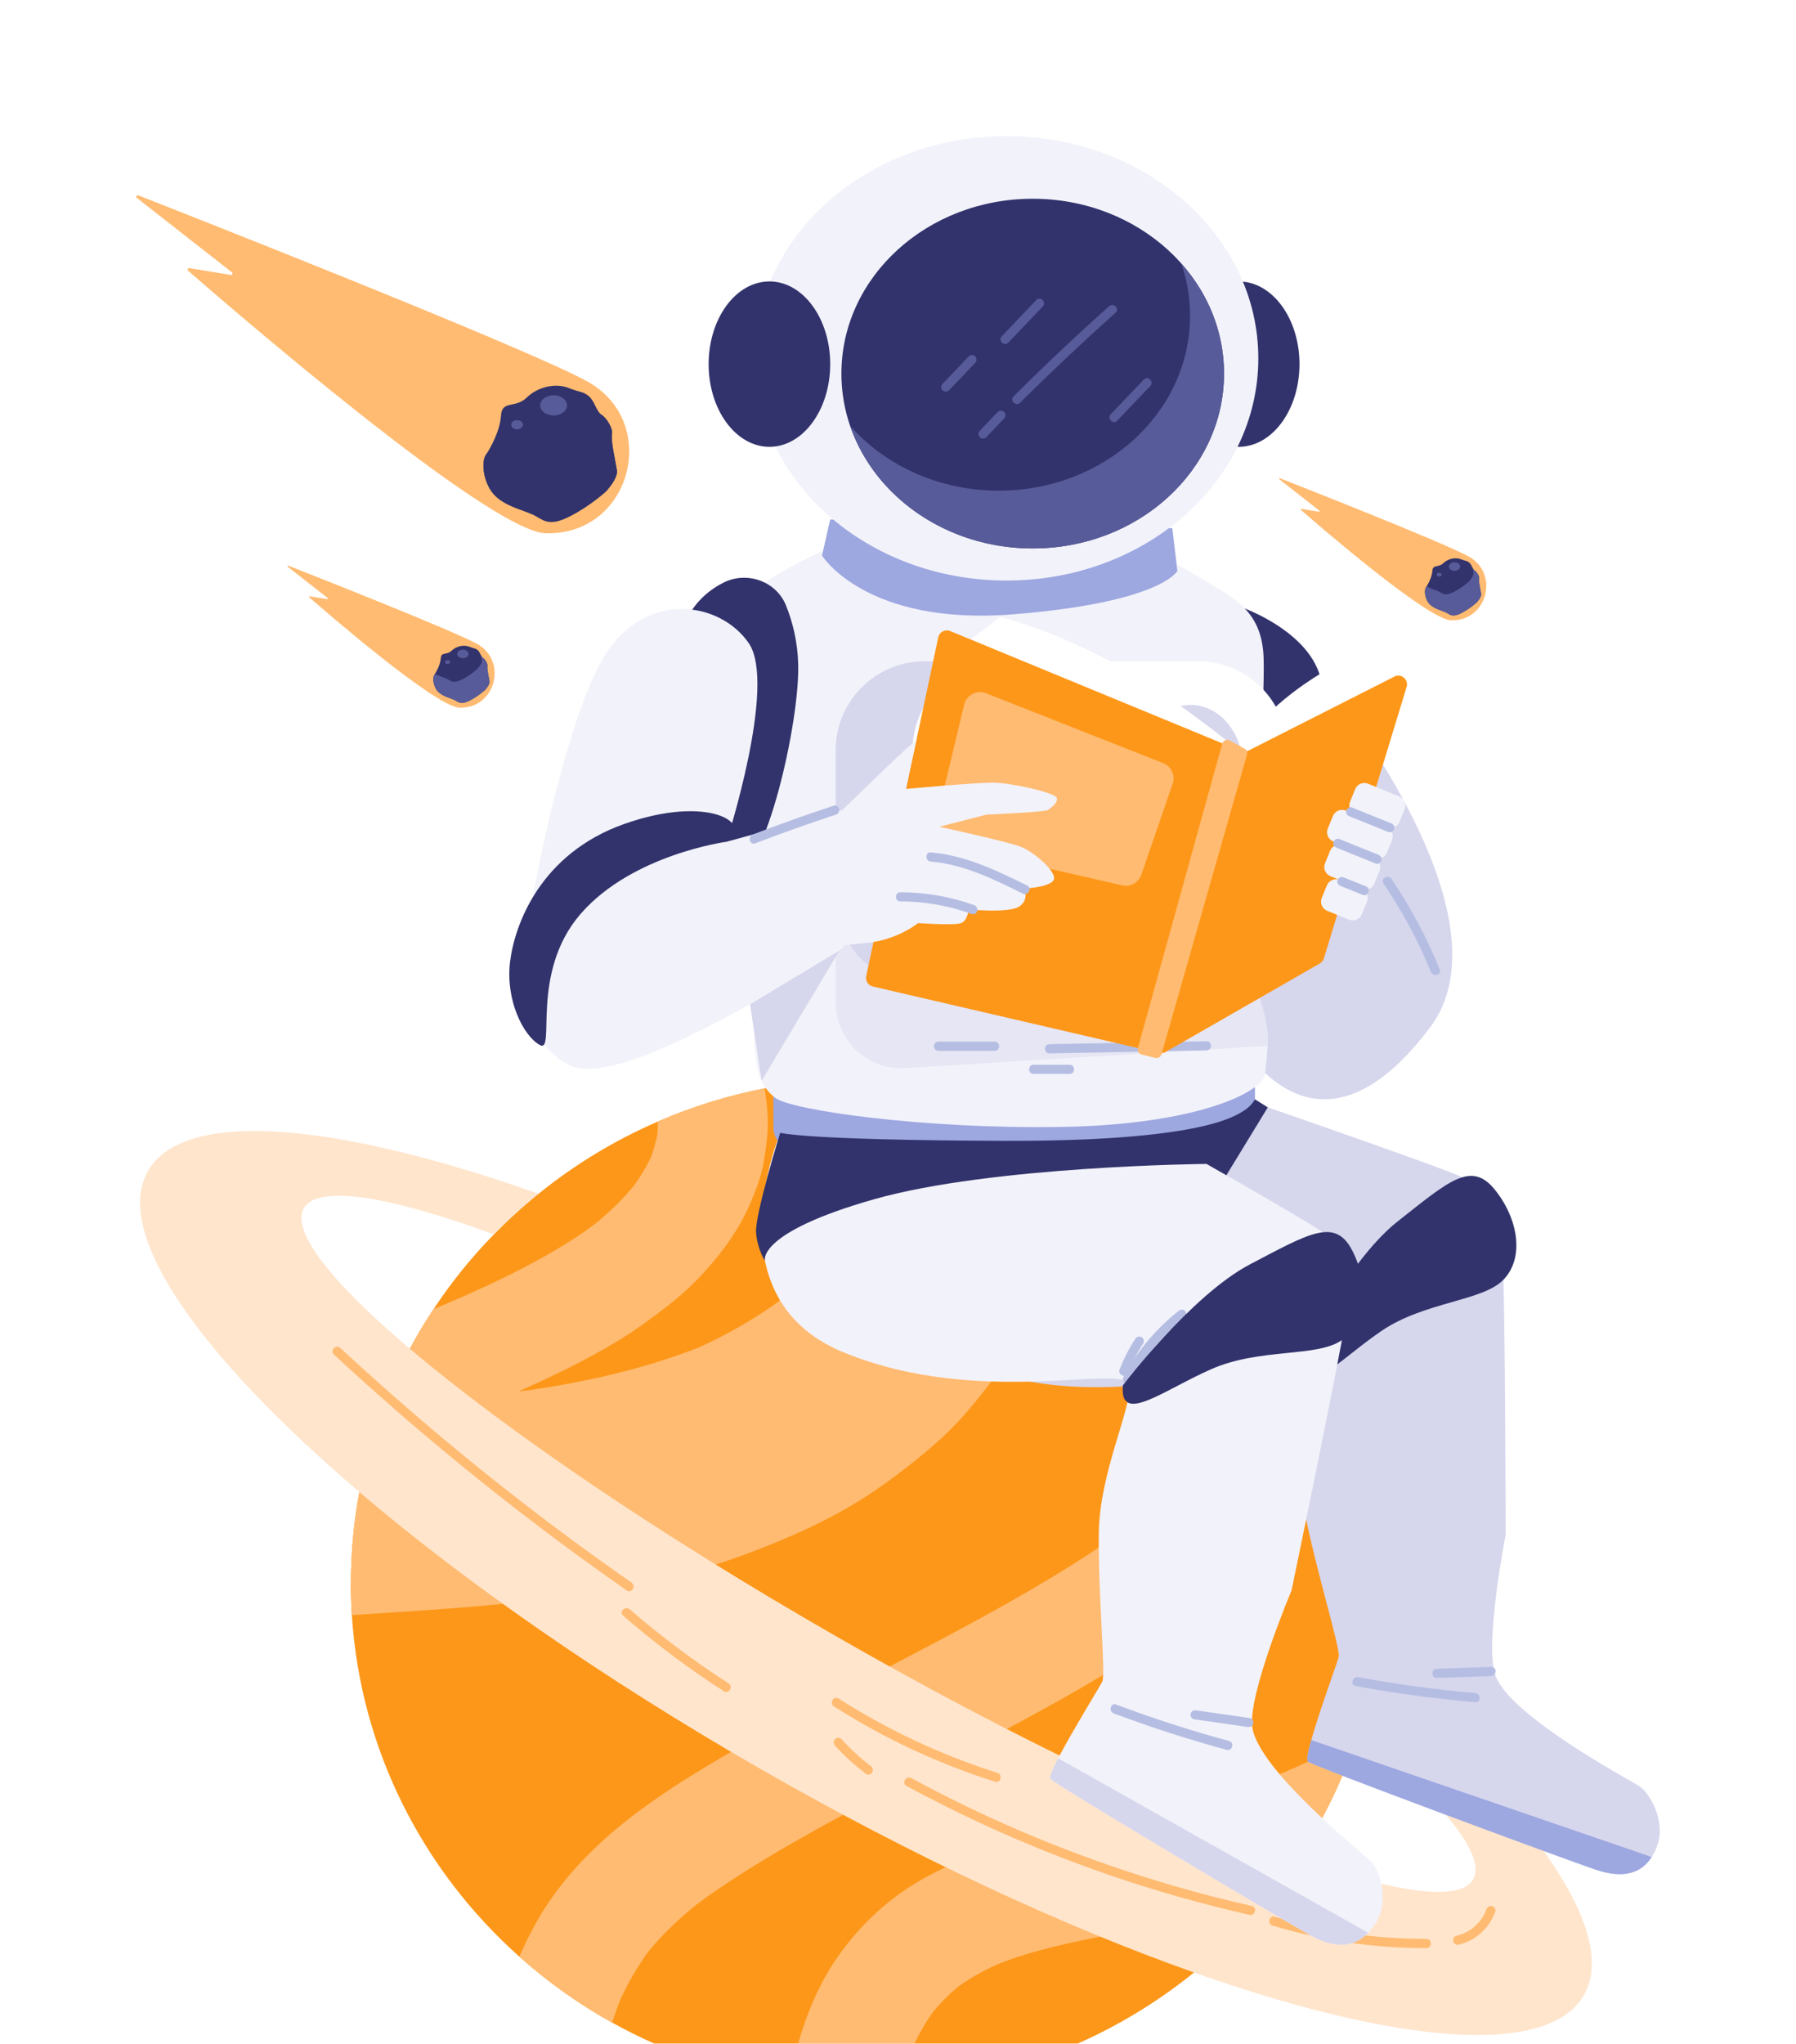 <svg width="211" height="240" viewBox="0 0 211 240" fill="none" xmlns="http://www.w3.org/2000/svg">
<g id="Group 26951" filter="url(#filter0_d_4346_8073)">
<g id="Group">
<g id="Group_2">
<path id="Vector" d="M44.219 180.929C44.219 182.184 44.257 183.428 44.338 184.667C45.345 200.545 52.735 214.732 64.029 224.788C67.342 227.745 70.999 230.346 74.925 232.528C81.232 236.029 88.245 238.452 95.705 239.551C98.651 239.987 101.662 240.208 104.737 240.208C106.094 240.208 107.446 240.165 108.782 240.079C121.843 239.233 133.773 234.332 143.269 226.641C146.657 223.894 149.738 220.797 152.447 217.404C153.513 216.068 154.526 214.689 155.474 213.262C158.447 208.802 160.817 203.922 162.481 198.736C162.524 198.612 162.562 198.488 162.605 198.364C163.294 196.166 163.854 193.915 164.285 191.621C164.926 188.157 165.266 184.581 165.266 180.935C165.266 172.139 163.31 163.791 159.799 156.283C154.089 144.067 144.265 134.081 132.066 128.027C130.062 127.031 127.989 126.142 125.861 125.367C119.285 122.97 112.17 121.661 104.742 121.661C102.89 121.661 101.064 121.742 99.26 121.904C97.078 122.092 94.934 122.399 92.829 122.814C88.455 123.665 84.259 124.979 80.284 126.708C75.195 128.911 70.482 131.782 66.248 135.207C64.406 136.694 62.661 138.288 61.008 139.974C58.379 142.661 56.01 145.597 53.936 148.731C52.934 150.24 52.002 151.801 51.146 153.401C48.356 158.604 46.325 164.259 45.216 170.227C44.564 173.701 44.23 177.283 44.23 180.945L44.219 180.929Z" fill="#FD9719"/>
<g id="Group_3">
<path id="Vector_2" d="M95.704 239.546C98.65 239.983 101.661 240.204 104.737 240.204C106.094 240.204 107.446 240.16 108.782 240.074C109.175 238.48 109.654 236.907 110.252 235.372C110.925 233.929 111.706 232.545 112.622 231.247C113.521 230.169 114.507 229.184 115.584 228.284C117.011 227.277 118.536 226.426 120.125 225.699C120.868 225.403 121.622 225.123 122.381 224.869C126.329 223.561 130.423 222.78 134.5 221.993C139.137 221.094 143.748 220.087 148.272 218.74C149.672 218.325 151.062 217.873 152.446 217.399C153.513 216.063 154.525 214.684 155.473 213.257C158.446 208.797 160.816 203.918 162.48 198.731C159.836 200.379 157.03 201.758 154.17 203.002C146.435 206.164 138.373 208.124 130.18 209.713C123.351 211.038 116.306 212.568 110.322 216.295C106.729 218.535 103.805 221.385 101.386 224.843C99.259 227.88 97.783 231.451 96.76 235.001C96.329 236.493 95.984 238.011 95.715 239.541L95.704 239.546Z" fill="#FFBB71"/>
<path id="Vector_3" d="M64.029 224.788C67.341 227.745 70.999 230.346 74.925 232.528C75.205 231.628 75.512 230.75 75.857 229.872C76.767 227.89 77.85 226 79.126 224.228C80.806 222.181 82.729 220.355 84.787 218.691C85.654 218.039 86.532 217.409 87.431 216.8C96.599 210.617 106.649 205.748 116.419 200.621C126.162 195.504 135.981 190.236 144.739 183.525C149.511 179.873 154.084 175.715 156.648 170.157C158.667 165.784 159.766 161.071 159.788 156.277C154.078 144.062 144.254 134.076 132.055 128.022C134.629 130.36 137.026 132.886 139.191 135.606C141.233 138.358 142.999 141.272 144.394 144.401C145.45 147.078 146.236 149.846 146.689 152.69C146.91 154.791 146.931 156.907 146.721 159.013C146.446 160.602 146.037 162.153 145.471 163.672C144.863 164.97 144.141 166.204 143.306 167.378C141.647 169.381 139.735 171.132 137.705 172.753C129.707 178.796 120.852 183.676 112.008 188.346C103.805 192.682 95.505 196.84 87.501 201.542C79.223 206.405 71.058 211.98 66.162 220.479C65.359 221.869 64.648 223.312 64.018 224.782L64.029 224.788Z" fill="#FFBB71"/>
<path id="Vector_4" d="M44.219 180.93C44.219 182.185 44.257 183.429 44.337 184.668C50.44 184.253 56.547 183.924 62.628 183.289C72.151 182.292 81.77 180.844 90.776 177.456C95.656 175.624 100.498 173.497 104.876 170.648C107.467 168.957 109.945 167.055 112.293 165.046C113.936 163.651 115.476 162.132 116.866 160.484C118.859 158.109 120.825 155.61 122.295 152.863C123.27 151.053 124.04 149.12 124.794 147.218C125.193 146.2 125.521 145.15 125.769 144.084C126.55 140.728 126.959 137.157 126.825 133.705C126.717 130.915 126.356 128.114 125.85 125.362C119.273 122.965 112.158 121.656 104.731 121.656C102.878 121.656 101.052 121.737 99.248 121.899C100.433 125.114 101.354 128.437 101.941 131.82C102.097 133.522 102.135 135.224 102.022 136.926C101.823 137.879 101.569 138.805 101.257 139.726C100.659 140.911 99.975 142.053 99.221 143.141C97.729 144.892 96.07 146.491 94.298 147.962C91.411 150.03 88.32 151.775 85.088 153.24C78.743 155.723 72.07 157.236 65.338 158.228C64.869 158.287 64.4 158.341 63.937 158.394L64.54 158.125C68.241 156.456 71.914 154.678 75.399 152.583C77.521 151.301 79.497 149.858 81.453 148.339C82.993 147.138 84.447 145.818 85.756 144.364C87.404 142.538 88.961 140.534 90.146 138.364C90.862 137.05 91.449 135.66 91.966 134.254C92.322 133.296 92.585 132.304 92.752 131.297C92.995 129.827 93.21 128.324 93.205 126.827C93.205 125.48 93.033 124.134 92.828 122.809C88.454 123.66 84.259 124.974 80.284 126.703C80.284 127.193 80.273 127.683 80.235 128.173C80.058 129.105 79.81 130.01 79.476 130.899C78.91 132.067 78.243 133.182 77.483 134.233C76.099 135.908 74.531 137.416 72.84 138.784C71.811 139.549 70.751 140.27 69.657 140.949C65.171 143.75 60.328 146.017 55.465 148.091C54.953 148.301 54.441 148.516 53.935 148.721C52.933 150.229 52.002 151.791 51.145 153.391C48.355 158.594 46.325 164.249 45.215 170.217C44.563 173.691 44.23 177.273 44.23 180.935L44.219 180.93Z" fill="#FFBB71"/>
</g>
</g>
<path id="Vector_5" d="M45.205 170.211C57.604 180.768 73.8 192.089 92.247 202.678C110.398 213.095 128.064 221.26 143.269 226.635C167.086 235.054 184.871 236.632 189.083 229.296C193.246 222.036 183.169 207.709 164.28 191.61C163.849 193.904 163.289 196.161 162.599 198.353C172.456 206.556 177.664 212.917 176.07 215.702C174.53 218.395 166.876 217.274 155.474 213.251C141.551 208.339 122.021 199.086 101.166 187.118C80.274 175.134 62.397 162.924 51.135 153.374C41.947 145.591 37.153 139.575 38.693 136.888C40.315 134.065 48.647 135.428 60.997 139.947C62.645 138.261 64.396 136.667 66.238 135.18C42.41 126.751 24.604 125.162 20.392 132.503C16.228 139.764 26.305 154.096 45.205 170.195V170.211Z" fill="#FFE5CC"/>
<g id="Group_4">
<path id="Vector_6" d="M178.661 219.508C177.987 221.404 176.361 222.907 174.395 223.365C174.11 223.429 173.813 223.279 173.732 222.988C173.657 222.713 173.824 222.39 174.11 222.325C174.32 222.277 174.53 222.218 174.734 222.142C174.923 222.072 175.041 222.018 175.251 221.911C175.445 221.808 175.628 221.695 175.812 221.571C175.995 221.447 176.081 221.377 176.259 221.216C176.587 220.925 176.856 220.618 177.072 220.305C177.19 220.133 177.293 219.955 177.39 219.772C177.508 219.546 177.546 219.454 177.627 219.223C177.724 218.948 177.993 218.765 178.289 218.846C178.553 218.921 178.763 219.234 178.666 219.508H178.661Z" fill="#FFBB71"/>
<path id="Vector_7" d="M170.582 223.774C164.463 223.785 158.35 222.891 152.49 221.124C151.828 220.925 152.113 219.886 152.776 220.085C158.549 221.825 164.549 222.702 170.582 222.692C171.277 222.692 171.277 223.769 170.582 223.769V223.774Z" fill="#FFBB71"/>
<path id="Vector_8" d="M149.781 219.864C144.314 218.625 138.917 217.101 133.612 215.291C128.29 213.47 123.066 211.37 117.971 208.995C115.105 207.659 112.283 206.237 109.504 204.734C108.895 204.406 109.439 203.474 110.048 203.803C114.96 206.463 120.012 208.865 125.177 210.977C130.31 213.077 135.562 214.909 140.888 216.46C143.921 217.343 146.985 218.129 150.066 218.824C150.739 218.975 150.454 220.015 149.781 219.864Z" fill="#FFBB71"/>
<path id="Vector_9" d="M101.522 194.469C107.333 198.174 113.613 201.115 120.184 203.194C120.841 203.404 120.561 204.444 119.899 204.234C113.242 202.122 106.87 199.149 100.978 195.395C100.396 195.024 100.935 194.092 101.522 194.463V194.469Z" fill="#FFBB71"/>
<path id="Vector_10" d="M101.856 199.224C102.895 200.372 104.069 201.46 105.287 202.381C105.518 202.558 105.637 202.844 105.481 203.119C105.346 203.345 104.98 203.49 104.743 203.312C103.428 202.316 102.206 201.212 101.096 199.989C100.902 199.774 100.886 199.44 101.096 199.23C101.296 199.031 101.662 199.014 101.856 199.23V199.224Z" fill="#FFBB71"/>
<path id="Vector_11" d="M42.986 153.303C47.182 157.191 51.485 160.967 55.886 164.624C60.275 168.271 64.757 171.798 69.335 175.197C71.925 177.12 74.543 179.005 77.188 180.847C77.753 181.24 77.215 182.172 76.644 181.779C71.936 178.499 67.315 175.089 62.791 171.556C58.256 168.017 53.818 164.36 49.482 160.585C47.031 158.446 44.607 156.27 42.221 154.062C41.71 153.588 42.474 152.829 42.981 153.303H42.986Z" fill="#FFBB71"/>
<path id="Vector_12" d="M76.978 183.981C80.64 187.154 84.523 190.062 88.595 192.685C89.177 193.057 88.638 193.988 88.051 193.617C83.899 190.945 79.945 187.978 76.213 184.746C75.69 184.294 76.45 183.534 76.972 183.987L76.978 183.981Z" fill="#FFBB71"/>
</g>
</g>
<g id="Group_5">
<g id="Group_6">
<path id="Vector_13" d="M197.706 211.725C197.523 212.215 197.302 212.668 197.043 213.077C195.88 214.887 193.876 215.732 190.386 214.537C186.11 213.072 157.294 202.402 156.653 201.869C156.47 201.718 156.669 200.716 157.052 199.343C158.011 195.933 160.117 190.229 160.278 189.567C160.504 188.641 157.639 179.522 156.271 172.542C154.897 165.561 157.02 157.628 156.217 154.929C155.414 152.236 139.73 160.649 122.425 156.949C105.114 153.249 110.021 131.802 110.021 131.802C118.886 127.11 144.745 122.548 144.745 122.548C144.745 122.548 171.723 131.823 174.702 133.207C177.68 134.592 179.242 136.864 179.544 142.838C179.846 148.811 179.894 175.197 179.894 175.197C179.894 175.197 177.325 188.253 178.72 191.845C180.551 196.574 194.032 203.792 195.503 204.702C196.968 205.612 198.702 209.043 197.7 211.72L197.706 211.725Z" fill="#D6D6ED"/>
<path id="Vector_14" d="M197.043 213.078C195.88 214.887 193.876 215.733 190.386 214.537C186.11 213.072 157.294 202.403 156.653 201.869C156.47 201.719 156.67 200.717 157.052 199.343L197.043 213.078Z" fill="#9DA7E0"/>
<g id="Group_7">
<path id="Vector_15" d="M160.914 145.967C158.818 148.407 157.251 151.261 156.362 154.353C156.168 155.015 155.129 154.735 155.323 154.067C156.271 150.793 157.935 147.787 160.154 145.207C160.607 144.679 161.366 145.444 160.914 145.967Z" fill="#B5BEE2"/>
<path id="Vector_16" d="M156.804 149.715C156.319 150.932 155.969 152.198 155.759 153.49C155.711 153.776 155.355 153.937 155.097 153.867C154.79 153.781 154.671 153.496 154.72 153.205C154.93 151.912 155.285 150.646 155.765 149.429C155.872 149.16 156.125 148.971 156.427 149.052C156.686 149.122 156.912 149.44 156.804 149.715Z" fill="#B5BEE2"/>
<path id="Vector_17" d="M162.551 191.958C167.107 192.793 171.702 193.418 176.323 193.822C177.007 193.881 177.012 194.958 176.323 194.899C171.61 194.484 166.919 193.854 162.265 192.997C161.587 192.874 161.872 191.834 162.551 191.958Z" fill="#B5BEE2"/>
<path id="Vector_18" d="M178.187 191.828L171.804 192.043C171.109 192.065 171.115 190.993 171.804 190.966L178.187 190.751C178.882 190.729 178.876 191.801 178.187 191.828Z" fill="#B5BEE2"/>
</g>
<path id="Vector_19" d="M155.463 155.026C155.463 155.026 161.178 143.182 167.205 138.431C173.232 133.681 175.849 131.263 178.628 134.72C181.408 138.178 182.097 142.74 179.63 145.282C177.169 147.825 170.377 147.841 165.287 151.304C160.192 154.767 156.045 159.701 155.463 155.02V155.026Z" fill="#32336C"/>
</g>
<g id="Group_8">
<path id="Vector_20" d="M164.662 220.758C164.382 221.21 164.07 221.614 163.736 221.97C162.217 223.542 160.079 224.022 156.896 222.239C152.996 220.052 126.917 204.535 126.4 203.894C126.249 203.711 126.653 202.768 127.316 201.486C128.964 198.309 132.212 193.073 132.508 192.454C132.922 191.587 131.996 182.129 132.088 175.035C132.185 167.942 135.906 160.525 135.675 157.735C135.443 154.951 118.305 160.466 102.082 153.804C85.854 147.141 95.102 126.943 95.102 126.943C104.775 123.89 131.102 123.938 131.102 123.938C131.102 123.938 155.673 137.764 158.312 139.644C160.951 141.523 162.018 144.028 161.075 149.947C160.133 155.867 154.731 181.779 154.731 181.779C154.731 181.779 149.512 194.145 150.136 197.921C150.955 202.881 162.702 212.328 163.957 213.481C165.212 214.628 166.203 218.302 164.662 220.758Z" fill="#F2F2FA"/>
<path id="Vector_21" d="M163.736 221.969C162.217 223.542 160.079 224.022 156.896 222.239C152.997 220.052 126.917 204.535 126.4 203.894C126.249 203.711 126.653 202.768 127.316 201.486L163.736 221.969Z" fill="#D6D6ED"/>
<g id="Group_9">
<path id="Vector_22" d="M142.224 149.705C139.628 151.762 137.463 154.304 135.923 157.24C135.6 157.854 134.673 157.31 134.991 156.696C136.574 153.69 138.804 151.051 141.465 148.945C141.697 148.762 142.004 148.724 142.224 148.945C142.413 149.128 142.451 149.527 142.224 149.705Z" fill="#B5BEE2"/>
<path id="Vector_23" d="M137.312 152.763C136.612 153.835 136.009 154.993 135.556 156.156C135.454 156.426 135.196 156.614 134.894 156.533C134.635 156.463 134.415 156.146 134.517 155.871C135.012 154.594 135.626 153.366 136.38 152.219C136.537 151.977 136.854 151.874 137.118 152.025C137.361 152.165 137.468 152.515 137.312 152.763Z" fill="#B5BEE2"/>
<path id="Vector_24" d="M134.129 195.168C138.481 196.806 142.908 198.238 147.4 199.45C148.068 199.633 147.783 200.667 147.115 200.49C142.628 199.272 138.196 197.845 133.844 196.208C133.203 195.965 133.477 194.926 134.129 195.168Z" fill="#B5BEE2"/>
<path id="Vector_25" d="M149.577 197.802L143.264 196.897C142.979 196.854 142.817 196.487 142.887 196.234C142.973 195.927 143.259 195.82 143.55 195.857L149.862 196.762C150.148 196.805 150.309 197.172 150.239 197.425C150.153 197.732 149.867 197.839 149.577 197.802Z" fill="#B5BEE2"/>
</g>
<path id="Vector_26" d="M134.91 157.703C134.91 157.703 142.968 147.076 149.867 143.468C156.767 139.859 159.837 137.942 161.851 141.825C163.866 145.708 163.596 150.308 160.656 152.371C157.715 154.434 151.047 153.265 145.327 155.775C139.612 158.285 134.517 162.4 134.916 157.703H134.91Z" fill="#32336C"/>
</g>
<g id="Group_10">
<path id="Vector_27" d="M157.607 73.654C157.607 73.654 181.289 101.882 171.05 115.59C162.255 127.369 152.393 128.366 144.098 109.229C135.809 90.092 140.037 63.189 157.607 73.66V73.654Z" fill="#D6D6ED"/>
<g id="Group_11">
<path id="Vector_28" d="M149.054 66.388C149.054 66.388 157.704 69.453 158.318 75.62C158.932 81.787 155.646 95.758 150.923 99.868C146.199 103.977 139.278 62.914 149.054 66.394V66.388Z" fill="#32336C"/>
<path id="Vector_29" d="M96.626 130.138L141.842 128.765C143.377 128.765 150.438 126.249 150.438 124.714V118.127C150.438 116.592 146.619 117.993 145.084 117.993H96.631C95.096 117.993 93.852 119.237 93.852 120.772V127.359C93.852 128.894 95.096 130.138 96.631 130.138H96.626Z" fill="#9DA7E0"/>
<path id="Vector_30" d="M91.585 116.678C91.752 120.4 92.177 122.517 94.127 123.955C96.071 125.393 111.481 127.596 127.569 127.343C143.652 127.089 151.138 123.255 151.564 121.305C151.688 120.729 151.817 119.447 151.93 117.799C152.21 113.867 149.862 110.511 149.921 107.107C149.975 103.876 150.756 91.682 151.187 82.353C151.397 77.753 151.526 73.854 151.445 72.06C151.192 66.642 147.799 65.231 145.009 63.453C142.213 61.676 135.163 58.089 135.163 58.089L105.141 57.41C105.141 57.41 87.023 63.846 86.177 71.123C85.326 78.405 91.428 112.946 91.595 116.673L91.585 116.678Z" fill="#F2F2FA"/>
<g id="Group_12">
<path id="Vector_31" opacity="0.44" d="M101.177 90.086V112.719C101.177 116.99 104.64 120.453 108.911 120.453L151.924 117.803C152.204 113.871 149.856 110.516 149.915 107.112C149.969 103.88 150.75 91.686 151.181 82.357H108.911C104.64 82.357 101.177 85.821 101.177 90.092V90.086Z" fill="#D6D6ED"/>
<path id="Vector_32" d="M111.648 72.652H134.727C140.509 72.652 145.197 77.34 145.197 83.122V100.277C145.197 106.06 140.509 110.747 134.727 110.747H111.648C105.865 110.747 101.177 106.06 101.177 100.277V83.122C101.177 77.34 105.865 72.652 111.648 72.652Z" fill="#D6D6ED"/>
<path id="Vector_33" d="M120.68 72.652H143.759C149.542 72.652 154.229 77.34 154.229 83.122V100.277C154.229 106.06 149.542 110.747 143.759 110.747H120.68C114.897 110.747 110.209 106.06 110.209 100.277V83.122C110.209 77.34 114.897 72.652 120.68 72.652Z" fill="white"/>
<path id="Vector_34" d="M142.886 92.581C139.489 92.581 136.735 89.267 136.735 85.18C136.735 81.093 139.489 77.78 142.886 77.78C146.283 77.78 149.037 81.093 149.037 85.18C149.037 89.267 146.283 92.581 142.886 92.581Z" fill="#D6D6ED"/>
<path id="Vector_35" d="M142.887 90.398C140.489 90.398 138.545 88.061 138.545 85.179C138.545 82.297 140.489 79.96 142.887 79.96C145.284 79.96 147.228 82.297 147.228 85.179C147.228 88.061 145.284 90.398 142.887 90.398Z" fill="#9DA7E0"/>
<path id="Vector_36" d="M116.145 81.302H130.569C130.887 81.302 131.145 81.56 131.145 81.878V82.821C131.145 83.139 130.887 83.397 130.569 83.397H116.145C115.826 83.397 115.568 83.139 115.568 82.821V81.878C115.568 81.56 115.826 81.302 116.145 81.302Z" fill="#D6D6ED"/>
<path id="Vector_37" d="M116.145 86.952H130.569C130.887 86.952 131.145 87.21 131.145 87.528V88.471C131.145 88.789 130.887 89.047 130.569 89.047H116.145C115.826 89.047 115.568 88.789 115.568 88.471V87.528C115.568 87.21 115.826 86.952 116.145 86.952Z" fill="#D6D6ED"/>
<path id="Vector_38" d="M136.337 100.175H148.305C148.709 100.175 149.037 100.503 149.037 100.908V105.12C149.037 105.524 148.709 105.852 148.305 105.852H136.337C135.932 105.852 135.604 105.524 135.604 105.12V100.908C135.604 100.503 135.932 100.175 136.337 100.175Z" fill="#F2F2FA"/>
<path id="Vector_39" d="M128.958 105.943C127.39 105.943 126.12 104.634 126.12 103.018C126.12 101.403 127.39 100.094 128.958 100.094C130.526 100.094 131.797 101.403 131.797 103.018C131.797 104.634 130.526 105.943 128.958 105.943Z" fill="#9DA7E0"/>
</g>
<g id="Group_13">
<path id="Vector_40" d="M144.745 118.359L126.287 118.698C125.592 118.709 125.592 117.637 126.287 117.621L144.745 117.281C145.439 117.271 145.439 118.342 144.745 118.359Z" fill="#B5BEE2"/>
<path id="Vector_41" d="M119.856 118.402H113.252C112.558 118.402 112.558 117.325 113.252 117.325H119.856C120.551 117.325 120.551 118.402 119.856 118.402Z" fill="#B5BEE2"/>
<path id="Vector_42" d="M128.662 121.111H124.428C123.734 121.111 123.734 120.034 124.428 120.034H128.662C129.357 120.034 129.357 121.111 128.662 121.111Z" fill="#B5BEE2"/>
<path id="Vector_43" d="M94.369 103.886C94.978 105.621 95.387 107.404 95.624 109.224C95.662 109.515 95.349 109.763 95.085 109.763C94.762 109.763 94.585 109.515 94.547 109.224C94.326 107.506 93.906 105.809 93.329 104.172C93.233 103.897 93.437 103.585 93.707 103.509C94.003 103.429 94.272 103.612 94.369 103.886Z" fill="#B5BEE2"/>
</g>
<path id="Vector_44" d="M87.976 63.431C90.744 62.02 94.18 63.259 95.328 66.07C96.076 67.907 96.734 70.32 96.776 73.201C96.89 80.106 92.953 97.196 89.398 97.719C85.838 98.241 80.931 75.792 83.161 68.995C84.114 66.092 86.064 64.406 87.976 63.431Z" fill="#32336C"/>
<g id="Group_14">
<path id="Vector_45" d="M148.526 47.472C144.582 47.472 141.384 43.125 141.384 37.761C141.384 32.398 144.582 28.05 148.526 28.05C152.47 28.05 155.668 32.398 155.668 37.761C155.668 43.125 152.47 47.472 148.526 47.472Z" fill="#32336C"/>
<path id="Vector_46" d="M140.727 57.022L141.319 62.047C141.319 62.047 139.488 65.731 122.102 67.137C104.716 68.543 99.572 60.243 99.572 60.243L100.536 55.998L140.727 57.027V57.022Z" fill="#9DA7E0"/>
<path id="Vector_47" d="M121.251 63.178C104.914 63.178 91.67 51.495 91.67 37.083C91.67 22.671 104.914 10.987 121.251 10.987C137.587 10.987 150.831 22.671 150.831 37.083C150.831 51.495 137.587 63.178 121.251 63.178Z" fill="#F2F2FA"/>
<path id="Vector_48" d="M124.327 59.403C111.913 59.403 101.851 50.21 101.851 38.871C101.851 27.532 111.913 18.339 124.327 18.339C136.74 18.339 146.802 27.532 146.802 38.871C146.802 50.21 136.74 59.403 124.327 59.403Z" fill="#32336C"/>
<path id="Vector_49" d="M102.879 45.017C105.739 53.36 114.26 59.408 124.332 59.408C136.741 59.408 146.802 50.214 146.802 38.877C146.802 33.975 144.923 29.478 141.788 25.95C142.456 27.889 142.811 29.952 142.811 32.09C142.811 43.433 132.75 52.622 120.341 52.622C113.29 52.622 107 49.66 102.879 45.017Z" fill="#585B99"/>
<path id="Vector_50" d="M93.394 47.472C89.45 47.472 86.252 43.125 86.252 37.761C86.252 32.398 89.45 28.05 93.394 28.05C97.339 28.05 100.536 32.398 100.536 37.761C100.536 43.125 97.339 47.472 93.394 47.472Z" fill="#32336C"/>
<g id="Group_15">
<path id="Vector_51" d="M134.059 31.724C130.229 35.149 126.491 38.672 122.845 42.297C122.355 42.787 121.59 42.027 122.086 41.537C125.726 37.913 129.464 34.39 133.299 30.965C133.816 30.507 134.576 31.261 134.059 31.724Z" fill="#585B99"/>
<path id="Vector_52" d="M120.971 44.145L118.865 46.353C118.671 46.557 118.299 46.563 118.105 46.353C117.911 46.143 117.895 45.809 118.105 45.593L120.211 43.385C120.405 43.18 120.777 43.175 120.971 43.385C121.164 43.595 121.181 43.929 120.971 44.145Z" fill="#585B99"/>
<path id="Vector_53" d="M125.506 30.997L121.456 35.241C120.976 35.742 120.217 34.982 120.696 34.481L124.747 30.237C125.226 29.736 125.985 30.496 125.506 30.997Z" fill="#585B99"/>
<path id="Vector_54" d="M117.572 37.611L114.497 40.837C114.303 41.042 113.931 41.047 113.737 40.837C113.544 40.627 113.527 40.294 113.737 40.078L116.813 36.852C117.007 36.647 117.378 36.642 117.572 36.852C117.766 37.062 117.782 37.396 117.572 37.611Z" fill="#585B99"/>
<path id="Vector_55" d="M138.141 40.331L134.253 44.403C133.773 44.904 133.014 44.144 133.493 43.643L137.382 39.571C137.861 39.07 138.621 39.83 138.141 40.331Z" fill="#585B99"/>
</g>
</g>
</g>
<g id="Group_16">
<g id="Group_17">
<path id="Vector_56" d="M166.811 74.457L162.438 71.85C162.438 71.85 153.26 75.604 148.499 83.08C148.499 83.08 140.404 76.38 133.375 72.626C126.346 68.872 120.513 67.444 120.513 67.444L115.929 70.956L148.833 85.983L166.811 74.457Z" fill="white"/>
<path id="Vector_57" d="M166.811 74.457L149.641 83.161C149.371 83.295 149.059 83.306 148.784 83.193L114.626 69.103C114.033 68.861 113.366 69.211 113.231 69.841L104.764 109.633C104.646 110.183 104.99 110.721 105.534 110.845L139.176 118.655C139.429 118.714 139.693 118.676 139.919 118.547L158.064 108.141C158.291 108.012 158.458 107.802 158.533 107.549L168.255 75.669C168.519 74.802 167.614 74.042 166.811 74.451V74.457Z" fill="#FD9719"/>
<path id="Vector_58" d="M149.501 83.624L139.461 118.806C139.369 119.124 139.046 119.307 138.728 119.232L137.123 118.833C136.79 118.752 136.59 118.408 136.682 118.079L146.592 82.326C146.7 81.949 147.131 81.766 147.475 81.955L149.21 82.919C149.457 83.054 149.576 83.344 149.501 83.619V83.624Z" fill="#FFBB71"/>
<path id="Vector_59" d="M139.65 84.615L118.849 76.412C117.761 75.981 116.544 76.616 116.269 77.753L112.865 91.956C112.617 93.001 113.263 94.046 114.308 94.282L134.835 98.974C135.793 99.195 136.763 98.656 137.086 97.724L140.77 87.033C141.104 86.058 140.614 84.992 139.655 84.615H139.65Z" fill="#FFBB71"/>
</g>
<g id="Group_18">
<path id="Vector_60" d="M101.958 90.124C101.958 90.124 105.351 86.855 107.005 85.245C108.658 83.634 110.662 81.878 110.662 81.878L109.434 87.647C109.434 87.647 117.47 86.909 119.613 86.909C121.757 86.909 127.116 88.099 127.175 88.756C127.235 89.413 126.4 89.882 126.104 90.124C125.807 90.367 118.897 90.663 118.897 90.663L113.36 92.09C113.36 92.09 121.579 93.879 123.007 94.471C124.434 95.069 126.917 97.153 126.836 98.166C126.755 99.178 123.303 99.356 123.303 99.356C123.303 99.356 123.96 100.606 122.764 101.441C121.574 102.275 116.807 101.796 116.807 101.796C116.807 101.796 116.689 103.105 115.913 103.406C115.138 103.703 110.85 103.406 110.85 103.406C110.85 103.406 108.47 105.372 104.834 105.728C101.204 106.083 102.211 106.024 102.211 106.024C102.211 106.024 99.771 95.295 101.942 90.119L101.958 90.124Z" fill="#F2F2FA"/>
<path id="Vector_61" d="M123.147 99.932C119.732 98.241 116.204 96.501 112.353 96.178C111.669 96.119 111.664 95.042 112.353 95.101C116.409 95.44 120.093 97.223 123.691 99.001C124.31 99.308 123.766 100.234 123.147 99.932Z" fill="#B5BEE2"/>
<path id="Vector_62" d="M117.168 102.335C114.475 101.355 111.647 100.854 108.777 100.859C108.082 100.859 108.082 99.782 108.777 99.782C111.734 99.782 114.674 100.289 117.454 101.296C118.1 101.533 117.82 102.572 117.168 102.335Z" fill="#B5BEE2"/>
</g>
<path id="Vector_63" d="M101.958 90.125L88.347 93.852C88.347 93.852 94.304 75.421 90.97 70.536C87.636 65.651 78.938 64.223 74.058 71.963C69.173 79.703 64.051 105.551 64.293 110.791C64.53 116.032 68.462 120.082 70.961 120.438C73.46 120.793 78.108 120.082 90.254 113.409C102.405 106.741 102.222 106.025 102.222 106.025C102.222 106.025 99.96 96.367 101.952 90.12L101.958 90.125Z" fill="#F2F2FA"/>
<path id="Vector_64" d="M88.353 93.852C88.353 93.852 77.306 95.327 71.23 102.302C65.155 109.277 68.371 118.821 66.404 117.712C64.439 116.602 62.387 112.401 62.92 107.979C63.453 103.557 66.491 95.252 76.32 91.767C86.144 88.282 91.714 91.649 88.353 93.852Z" fill="#32336C"/>
<path id="Vector_65" d="M101.619 106.628L92.473 121.924L91.126 112.94L101.619 106.628Z" fill="#D6D6ED"/>
<path id="Vector_66" d="M101.22 90.658C98.032 91.708 94.865 92.834 91.73 94.035C91.084 94.283 90.804 93.243 91.445 92.996C94.579 91.794 97.746 90.669 100.935 89.619C101.592 89.403 101.877 90.443 101.22 90.658Z" fill="#B5BEE2"/>
</g>
<g id="Group_19">
<path id="Vector_67" d="M159.599 90.826L158.996 92.302C158.754 92.894 159.039 93.567 159.632 93.81L160.774 94.273C160.181 94.031 159.508 94.316 159.265 94.909L158.668 96.384C158.425 96.977 158.711 97.65 159.303 97.892L160.397 98.339C159.804 98.097 159.131 98.382 158.888 98.975L158.285 100.451C158.043 101.043 158.328 101.716 158.921 101.959L161.49 103.004C162.082 103.246 162.756 102.961 162.998 102.368L163.601 100.892C163.844 100.3 163.558 99.627 162.966 99.384C163.558 99.627 164.231 99.341 164.474 98.749L165.072 97.273C165.314 96.68 165.029 96.007 164.436 95.765C165.029 96.007 165.702 95.722 165.944 95.129L166.547 93.654C166.79 93.061 166.504 92.388 165.912 92.145C166.504 92.388 167.178 92.102 167.42 91.51L168.018 90.034C168.26 89.442 167.975 88.768 167.382 88.526L163.72 87.034C163.127 86.792 162.454 87.077 162.212 87.67L161.614 89.145C161.371 89.738 161.657 90.411 162.249 90.653L161.107 90.19C160.515 89.948 159.842 90.233 159.599 90.826Z" fill="#F2F2FA"/>
<g id="Group_20">
<path id="Vector_68" d="M166.138 92.717L161.538 90.864C161.269 90.756 161.08 90.503 161.161 90.201C161.231 89.948 161.554 89.717 161.824 89.824L166.423 91.677C166.693 91.785 166.881 92.038 166.8 92.34C166.73 92.593 166.407 92.825 166.138 92.717Z" fill="#B5BEE2"/>
<path id="Vector_69" d="M164.635 96.412L160.036 94.559C159.766 94.451 159.578 94.198 159.659 93.896C159.729 93.643 160.052 93.412 160.321 93.519L164.921 95.372C165.19 95.48 165.379 95.733 165.298 96.035C165.228 96.288 164.905 96.519 164.635 96.412Z" fill="#B5BEE2"/>
<path id="Vector_70" d="M163.133 100.101L160.51 99.051C160.251 98.949 160.036 98.685 160.133 98.388C160.213 98.135 160.515 97.898 160.795 98.011L163.418 99.062C163.677 99.164 163.892 99.428 163.795 99.724C163.714 99.977 163.413 100.214 163.133 100.101Z" fill="#B5BEE2"/>
</g>
</g>
<path id="Vector_71" d="M166.472 98.214C168.734 101.554 170.63 105.119 172.149 108.852C172.413 109.493 171.368 109.773 171.109 109.137C169.623 105.496 167.748 102.017 165.54 98.758C165.152 98.182 166.084 97.644 166.472 98.214Z" fill="#B5BEE2"/>
</g>
<path id="Vector_72" d="M151.946 125.037L147.077 133.014L144.75 131.683C144.75 131.683 119.49 131.904 105.658 135.841C91.827 139.778 92.867 143.053 92.867 143.053C92.867 143.053 92.01 141.798 91.827 139.784C91.644 137.769 94.66 128.026 94.66 128.026C94.66 128.026 97.229 128.882 120.68 128.974C144.131 129.066 148.09 126.044 149.038 125.495C149.991 124.945 150.438 124.094 150.438 124.094L151.946 125.042V125.037Z" fill="#32336C"/>
</g>
<g id="Group_21">
<path id="Vector_73" d="M67.353 57.625C77.295 57.695 80.624 44.354 71.834 39.706C71.737 39.652 71.635 39.603 71.538 39.549C63.351 35.289 26.149 20.65 19.244 17.941C19.056 17.865 18.916 18.118 19.072 18.237L30.243 26.978C30.383 27.091 30.286 27.318 30.108 27.285L25.245 26.488C25.072 26.461 24.97 26.671 25.099 26.79C29.257 30.42 60.561 57.539 67.143 57.625C67.213 57.625 67.283 57.625 67.358 57.625H67.353Z" fill="#FFBB71"/>
<path id="Vector_74" d="M74.193 52.708C74.193 52.708 75.626 51.211 75.475 50.236C75.324 49.261 74.742 46.756 74.893 46.024C75.044 45.291 74.193 44.009 73.644 43.702C73.094 43.395 72.852 42.022 72.119 41.473C71.387 40.923 71.263 41.139 69.798 40.557C68.333 39.975 66.227 40.374 64.88 41.688C63.534 43.002 61.977 41.963 61.859 43.794C61.74 45.625 60.636 47.58 60.06 48.464C59.478 49.347 59.818 52.035 61.309 53.349C62.807 54.663 64.88 54.965 66.012 55.638C67.143 56.311 67.811 56.737 70.105 55.546C72.394 54.356 74.198 52.708 74.198 52.708H74.193Z" fill="#32336C"/>
<path id="Vector_75" d="M61.309 53.349C62.807 54.663 64.88 54.965 66.012 55.638C67.143 56.311 67.811 56.737 70.1 55.547C72.394 54.356 74.193 52.703 74.193 52.703C74.193 52.703 75.626 51.205 75.475 50.23C75.324 49.256 74.742 46.751 74.898 46.019C75.049 45.281 74.193 44.004 73.649 43.697C73.45 43.589 73.288 43.336 73.137 43.035C73.234 43.546 73.326 44.01 73.374 44.316C73.531 45.297 72.092 46.794 72.092 46.794C72.092 46.794 70.293 48.442 67.999 49.633C65.71 50.823 65.037 50.397 63.911 49.724C63.022 49.196 61.563 48.895 60.254 48.157C60.184 48.264 60.119 48.367 60.065 48.453C59.489 49.342 59.823 52.024 61.315 53.338L61.309 53.349Z" fill="#32336C"/>
<path id="Vector_76" d="M68.042 43.794C67.174 43.794 66.47 43.261 66.47 42.603C66.47 41.946 67.174 41.413 68.042 41.413C68.911 41.413 69.615 41.946 69.615 42.603C69.615 43.261 68.911 43.794 68.042 43.794Z" fill="#585B99"/>
<path id="Vector_77" d="M63.749 45.41C63.363 45.41 63.049 45.171 63.049 44.877C63.049 44.582 63.363 44.343 63.749 44.343C64.136 44.343 64.45 44.582 64.45 44.877C64.45 45.171 64.136 45.41 63.749 45.41Z" fill="#585B99"/>
</g>
<g id="Group_22">
<path id="Vector_78" d="M57.092 78.108C61.272 78.141 62.667 72.528 58.977 70.579C58.934 70.557 58.897 70.536 58.854 70.514C55.412 68.726 39.782 62.57 36.879 61.433C36.798 61.401 36.738 61.509 36.809 61.557L41.5 65.23C41.559 65.279 41.516 65.37 41.441 65.36L39.394 65.026C39.324 65.015 39.275 65.101 39.334 65.15C41.08 66.674 54.238 78.071 57.001 78.108C57.033 78.108 57.06 78.108 57.092 78.108Z" fill="#FFBB71"/>
<path id="Vector_79" d="M59.968 76.045C59.968 76.045 60.572 75.415 60.507 75.006C60.442 74.597 60.2 73.541 60.264 73.234C60.329 72.927 59.968 72.388 59.737 72.259C59.505 72.13 59.403 71.553 59.096 71.322C58.789 71.09 58.735 71.182 58.121 70.939C57.507 70.697 56.618 70.864 56.053 71.413C55.487 71.963 54.835 71.526 54.782 72.297C54.728 73.067 54.27 73.886 54.022 74.257C53.78 74.629 53.92 75.76 54.55 76.309C55.18 76.859 56.053 76.988 56.527 77.273C57.001 77.553 57.286 77.737 58.245 77.236C59.203 76.735 59.963 76.04 59.963 76.04L59.968 76.045Z" fill="#32336C"/>
<path id="Vector_80" d="M54.55 76.315C55.18 76.865 56.053 76.994 56.527 77.279C57.001 77.565 57.286 77.743 58.245 77.242C59.209 76.741 59.963 76.046 59.963 76.046C59.963 76.046 60.566 75.416 60.502 75.006C60.437 74.597 60.195 73.547 60.259 73.234C60.324 72.927 59.963 72.389 59.731 72.26C59.645 72.216 59.581 72.109 59.516 71.985C59.559 72.2 59.597 72.394 59.613 72.523C59.678 72.933 59.074 73.563 59.074 73.563C59.074 73.563 58.315 74.252 57.356 74.753C56.392 75.254 56.112 75.076 55.638 74.791C55.267 74.57 54.653 74.441 54.103 74.134C54.076 74.177 54.049 74.22 54.022 74.258C53.78 74.629 53.92 75.76 54.55 76.31V76.315Z" fill="#585B99"/>
<path id="Vector_81" d="M57.383 72.297C57.017 72.297 56.721 72.073 56.721 71.796C56.721 71.519 57.017 71.295 57.383 71.295C57.749 71.295 58.046 71.519 58.046 71.796C58.046 72.073 57.749 72.297 57.383 72.297Z" fill="#585B99"/>
<path id="Vector_82" d="M55.579 72.981C55.415 72.981 55.282 72.879 55.282 72.754C55.282 72.63 55.415 72.528 55.579 72.528C55.742 72.528 55.875 72.63 55.875 72.754C55.875 72.879 55.742 72.981 55.579 72.981Z" fill="#585B99"/>
</g>
<g id="Group_23">
<path id="Vector_83" d="M173.593 67.842C177.772 67.875 179.167 62.262 175.478 60.313C175.435 60.291 175.397 60.27 175.354 60.248C171.912 58.46 156.282 52.303 153.379 51.167C153.298 51.135 153.239 51.242 153.309 51.291L158 54.964C158.059 55.013 158.016 55.104 157.941 55.093L155.894 54.76C155.824 54.749 155.776 54.835 155.835 54.883C157.58 56.408 170.738 67.805 173.501 67.842C173.533 67.842 173.56 67.842 173.593 67.842Z" fill="#FFBB71"/>
<path id="Vector_84" d="M176.469 65.774C176.469 65.774 177.072 65.144 177.007 64.734C176.943 64.325 176.7 63.269 176.765 62.962C176.829 62.655 176.469 62.117 176.237 61.987C176.005 61.858 175.903 61.282 175.596 61.05C175.289 60.819 175.235 60.91 174.621 60.668C174.007 60.425 173.119 60.593 172.553 61.142C171.987 61.691 171.336 61.255 171.282 62.025C171.228 62.795 170.77 63.614 170.522 63.986C170.275 64.357 170.42 65.488 171.05 66.038C171.68 66.587 172.553 66.716 173.027 67.002C173.501 67.287 173.786 67.465 174.745 66.964C175.704 66.463 176.463 65.769 176.463 65.769L176.469 65.774Z" fill="#32336C"/>
<path id="Vector_85" d="M171.05 66.043C171.681 66.593 172.553 66.722 173.027 67.007C173.501 67.293 173.787 67.471 174.745 66.97C175.709 66.469 176.463 65.774 176.463 65.774C176.463 65.774 177.067 65.144 177.002 64.734C176.937 64.325 176.695 63.275 176.76 62.962C176.824 62.655 176.463 62.117 176.232 61.988C176.146 61.944 176.081 61.837 176.016 61.713C176.059 61.928 176.097 62.122 176.113 62.252C176.178 62.661 175.575 63.291 175.575 63.291C175.575 63.291 174.815 63.98 173.857 64.481C172.892 64.982 172.612 64.805 172.138 64.519C171.767 64.298 171.153 64.169 170.603 63.862C170.576 63.905 170.55 63.948 170.523 63.986C170.28 64.357 170.42 65.489 171.05 66.038V66.043Z" fill="#585B99"/>
<path id="Vector_86" d="M173.883 62.031C173.517 62.031 173.221 61.806 173.221 61.53C173.221 61.253 173.517 61.029 173.883 61.029C174.249 61.029 174.546 61.253 174.546 61.53C174.546 61.806 174.249 62.031 173.883 62.031Z" fill="#585B99"/>
<path id="Vector_87" d="M172.079 62.709C171.915 62.709 171.783 62.608 171.783 62.483C171.783 62.358 171.915 62.256 172.079 62.256C172.243 62.256 172.375 62.358 172.375 62.483C172.375 62.608 172.243 62.709 172.079 62.709Z" fill="#585B99"/>
</g>
</g>
<defs>
<filter id="filter0_d_4346_8073" x="0.805" y="0.787" width="209.393" height="259.621" filterUnits="userSpaceOnUse" color-interpolation-filters="sRGB">
<feFlood flood-opacity="0" result="BackgroundImageFix"/>
<feColorMatrix in="SourceAlpha" type="matrix" values="0 0 0 0 0 0 0 0 0 0 0 0 0 0 0 0 0 0 127 0" result="hardAlpha"/>
<feOffset dx="-3" dy="5"/>
<feGaussianBlur stdDeviation="7.6"/>
<feColorMatrix type="matrix" values="0 0 0 0 0.333 0 0 0 0 0.376 0 0 0 0 0.396 0 0 0 0.08 0"/>
<feBlend mode="normal" in2="BackgroundImageFix" result="effect1_dropShadow_4346_8073"/>
<feBlend mode="normal" in="SourceGraphic" in2="effect1_dropShadow_4346_8073" result="shape"/>
</filter>
</defs>
</svg>
